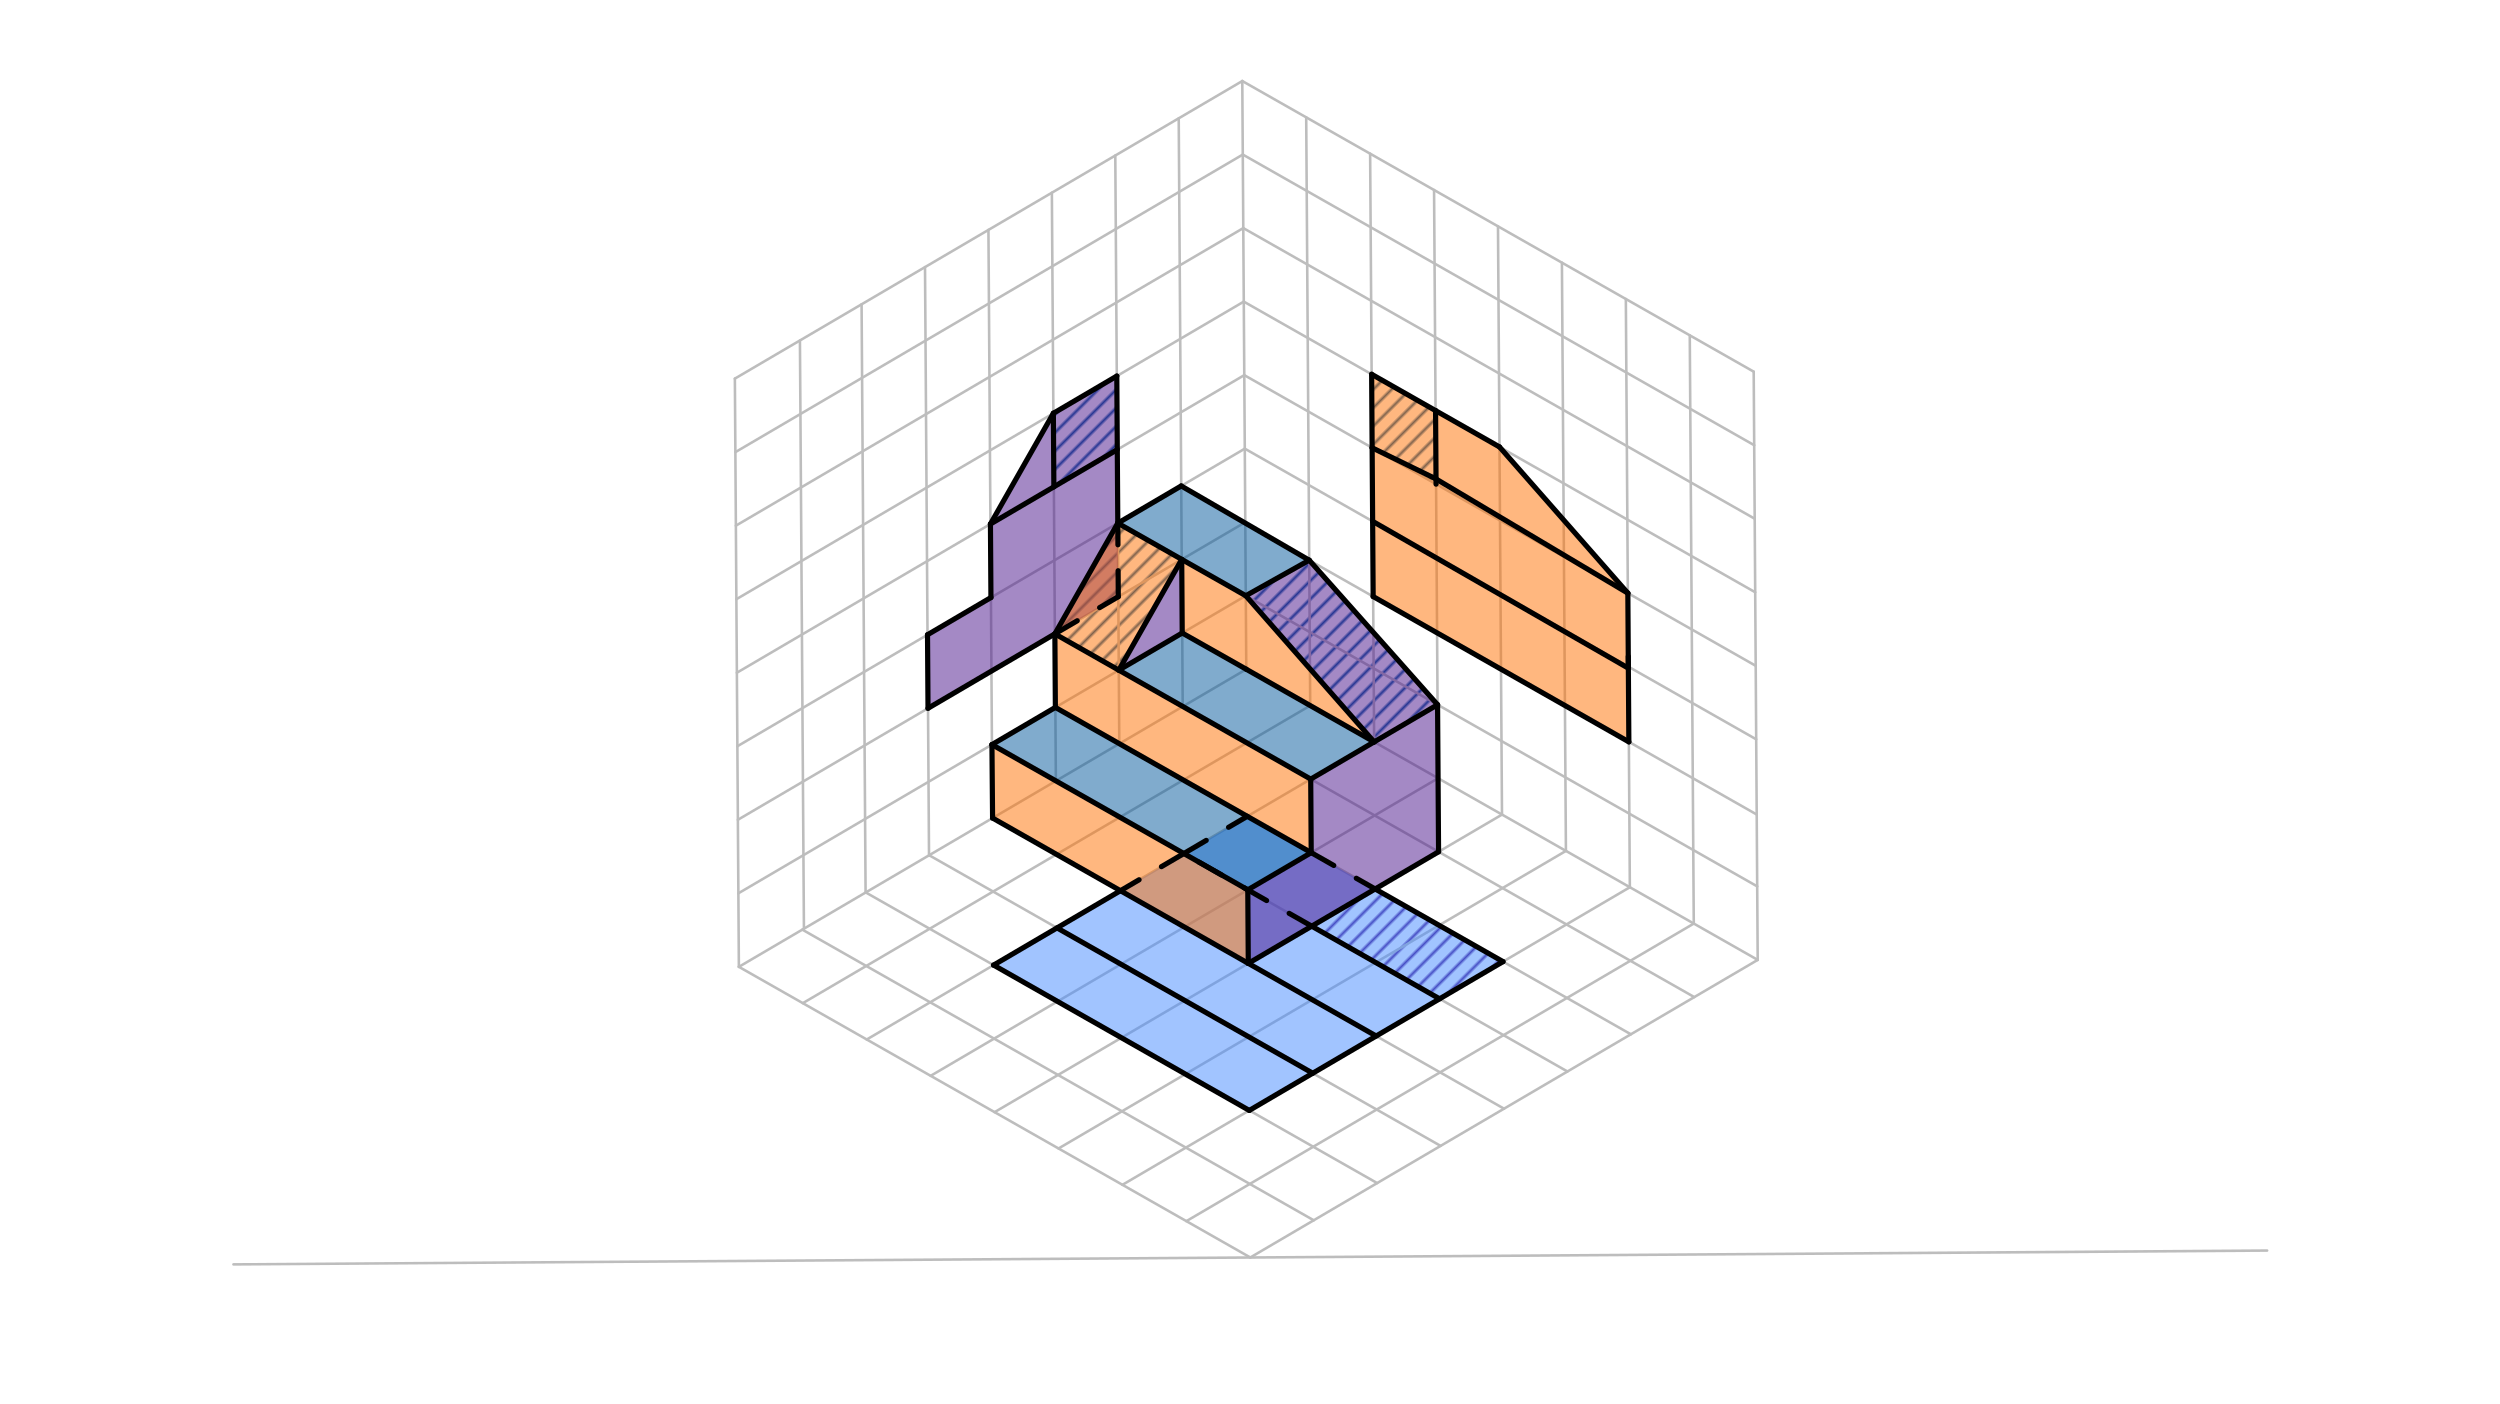 <svg xmlns="http://www.w3.org/2000/svg" class="svg--816" height="100%" preserveAspectRatio="xMidYMid meet" viewBox="0 0 963.78 541.417" width="100%"><defs><marker id="marker-arrow" markerHeight="16" markerUnits="userSpaceOnUse" markerWidth="24" orient="auto-start-reverse" refX="24" refY="4" viewBox="0 0 24 8"><path d="M 0 0 L 24 4 L 0 8 z" stroke="inherit"></path></marker></defs><g class="aux-layer--949"><g class="element--733"><defs><pattern height="5" id="fill_125_8av8tg__pattern-stripes" patternTransform="rotate(-45)" patternUnits="userSpaceOnUse" width="5"><rect fill="#01579B" height="1" transform="translate(0,0)" width="5"></rect></pattern></defs><g fill="url(#fill_125_8av8tg__pattern-stripes)"><path d="M 430.537 144.986 L 430.73 173.332 L 406.278 187.672 L 406.085 159.326 L 430.537 144.986 Z" stroke="none"></path></g></g><g class="element--733"><defs><pattern height="5" id="fill_136_9dgoc7__pattern-stripes" patternTransform="rotate(-45)" patternUnits="userSpaceOnUse" width="5"><rect fill="#01579B" height="1" transform="translate(0,0)" width="5"></rect></pattern></defs><g fill="url(#fill_136_9dgoc7__pattern-stripes)"><path d="M 553.427 158.293 L 553.62 186.639 L 528.975 172.633 L 528.782 144.287 L 553.427 158.293 Z" stroke="none"></path></g></g><g class="element--733"><defs><pattern height="5" id="fill_198_90mkjb__pattern-stripes" patternTransform="rotate(-45)" patternUnits="userSpaceOnUse" width="5"><rect fill="#01579B" height="1" transform="translate(0,0)" width="5"></rect></pattern></defs><g fill="url(#fill_198_90mkjb__pattern-stripes)"><path d="M 504.721 215.965 L 480.265 229.659 L 529.747 286.016 L 554.198 271.676 L 504.721 215.965 Z" stroke="none"></path></g></g><g class="element--733"><defs><pattern height="5" id="fill_239_dkytcq__pattern-stripes" patternTransform="rotate(-45)" patternUnits="userSpaceOnUse" width="5"><rect fill="#01579B" height="1" transform="translate(0,0)" width="5"></rect></pattern></defs><g fill="url(#fill_239_dkytcq__pattern-stripes)"><path d="M 430.923 201.678 L 455.567 215.653 L 431.308 258.354 L 406.664 244.363 L 430.923 201.678 Z" stroke="none"></path></g></g><g class="element--733"><defs><pattern height="5" id="fill_280_4is7z__pattern-stripes" patternTransform="rotate(-45)" patternUnits="userSpaceOnUse" width="5"><rect fill="#4A148C" height="1" transform="translate(0,0)" width="5"></rect></pattern></defs><g fill="url(#fill_280_4is7z__pattern-stripes)"><path d="M 530.132 342.708 L 505.68 357.048 L 554.97 385.06 L 579.421 370.72 L 530.132 342.708 Z" stroke="none"></path></g></g><g class="element--733"><line stroke="#BDBDBD" stroke-dasharray="none" stroke-linecap="round" stroke-width="1" x1="90" x2="874" y1="487.438" y2="482.104"></line></g><g class="element--733"><line stroke="#BDBDBD" stroke-dasharray="none" stroke-linecap="round" stroke-width="1" x1="482" x2="284.843" y1="484.771" y2="372.724"></line></g><g class="element--733"><line stroke="#BDBDBD" stroke-dasharray="none" stroke-linecap="round" stroke-width="1" x1="482" x2="677.614" y1="484.771" y2="370.052"></line></g><g class="element--733"><line stroke="#BDBDBD" stroke-dasharray="none" stroke-linecap="round" stroke-width="1" x1="677.614" x2="676.072" y1="370.052" y2="143.285"></line></g><g class="element--733"><line stroke="#BDBDBD" stroke-dasharray="none" stroke-linecap="round" stroke-width="1" x1="284.843" x2="283.301" y1="372.724" y2="145.957"></line></g><g class="element--733"><line stroke="#BDBDBD" stroke-dasharray="none" stroke-linecap="round" stroke-width="1" x1="676.072" x2="478.915" y1="143.285" y2="31.238"></line></g><g class="element--733"><line stroke="#BDBDBD" stroke-dasharray="none" stroke-linecap="round" stroke-width="1" x1="478.915" x2="283.301" y1="31.238" y2="145.957"></line></g><g class="element--733"><line stroke="#BDBDBD" stroke-dasharray="none" stroke-linecap="round" stroke-width="1" x1="284.843" x2="480.457" y1="372.724" y2="258.004"></line></g><g class="element--733"><line stroke="#BDBDBD" stroke-dasharray="none" stroke-linecap="round" stroke-width="1" x1="480.457" x2="677.614" y1="258.004" y2="370.052"></line></g><g class="element--733"><line stroke="#BDBDBD" stroke-dasharray="none" stroke-linecap="round" stroke-width="1" x1="480.457" x2="478.915" y1="258.004" y2="31.238"></line></g><g class="element--733"><line stroke="#BDBDBD" stroke-dasharray="none" stroke-linecap="round" stroke-width="1" x1="284.65" x2="480.264" y1="344.378" y2="229.659"></line></g><g class="element--733"><line stroke="#BDBDBD" stroke-dasharray="none" stroke-linecap="round" stroke-width="1" x1="284.457" x2="480.071" y1="316.032" y2="201.313"></line></g><g class="element--733"><line stroke="#BDBDBD" stroke-dasharray="none" stroke-linecap="round" stroke-width="1" x1="284.265" x2="479.864" y1="287.686" y2="172.975"></line></g><g class="element--733"><line stroke="#BDBDBD" stroke-dasharray="none" stroke-linecap="round" stroke-width="1" x1="284.072" x2="479.686" y1="259.34" y2="144.621"></line></g><g class="element--733"><line stroke="#BDBDBD" stroke-dasharray="none" stroke-linecap="round" stroke-width="1" x1="283.879" x2="479.493" y1="230.995" y2="116.275"></line></g><g class="element--733"><line stroke="#BDBDBD" stroke-dasharray="none" stroke-linecap="round" stroke-width="1" x1="283.686" x2="479.3" y1="202.649" y2="87.93"></line></g><g class="element--733"><line stroke="#BDBDBD" stroke-dasharray="none" stroke-linecap="round" stroke-width="1" x1="283.493" x2="479.108" y1="174.303" y2="59.584"></line></g><g class="element--733"><line stroke="#BDBDBD" stroke-dasharray="none" stroke-linecap="round" stroke-width="1" x1="308.382" x2="309.925" y1="131.248" y2="358.014"></line></g><g class="element--733"><line stroke="#BDBDBD" stroke-dasharray="none" stroke-linecap="round" stroke-width="1" x1="332.151" x2="333.694" y1="117.308" y2="344.075"></line></g><g class="element--733"><line stroke="#BDBDBD" stroke-dasharray="none" stroke-linecap="round" stroke-width="1" x1="356.603" x2="358.146" y1="102.968" y2="329.735"></line></g><g class="element--733"><line stroke="#BDBDBD" stroke-dasharray="none" stroke-linecap="round" stroke-width="1" x1="381.055" x2="382.597" y1="88.629" y2="315.395"></line></g><g class="element--733"><line stroke="#BDBDBD" stroke-dasharray="none" stroke-linecap="round" stroke-width="1" x1="405.507" x2="407.049" y1="74.289" y2="301.055"></line></g><g class="element--733"><line stroke="#BDBDBD" stroke-dasharray="none" stroke-linecap="round" stroke-width="1" x1="429.958" x2="431.501" y1="59.949" y2="286.715"></line></g><g class="element--733"><line stroke="#BDBDBD" stroke-dasharray="none" stroke-linecap="round" stroke-width="1" x1="454.41" x2="455.953" y1="45.609" y2="272.375"></line></g><g class="element--733"><line stroke="#BDBDBD" stroke-dasharray="none" stroke-linecap="round" stroke-width="1" x1="503.559" x2="505.102" y1="45.244" y2="272.01"></line></g><g class="element--733"><line stroke="#BDBDBD" stroke-dasharray="none" stroke-linecap="round" stroke-width="1" x1="528.204" x2="529.747" y1="59.25" y2="286.016"></line></g><g class="element--733"><line stroke="#BDBDBD" stroke-dasharray="none" stroke-linecap="round" stroke-width="1" x1="552.849" x2="554.391" y1="73.256" y2="300.022"></line></g><g class="element--733"><line stroke="#BDBDBD" stroke-dasharray="none" stroke-linecap="round" stroke-width="1" x1="577.493" x2="579.036" y1="87.262" y2="314.028"></line></g><g class="element--733"><line stroke="#BDBDBD" stroke-dasharray="none" stroke-linecap="round" stroke-width="1" x1="602.138" x2="603.68" y1="101.268" y2="328.034"></line></g><g class="element--733"><line stroke="#BDBDBD" stroke-dasharray="none" stroke-linecap="round" stroke-width="1" x1="626.782" x2="628.325" y1="115.273" y2="342.04"></line></g><g class="element--733"><line stroke="#BDBDBD" stroke-dasharray="none" stroke-linecap="round" stroke-width="1" x1="651.427" x2="652.97" y1="129.279" y2="356.046"></line></g><g class="element--733"><line stroke="#BDBDBD" stroke-dasharray="none" stroke-linecap="round" stroke-width="1" x1="677.421" x2="480.265" y1="341.706" y2="229.659"></line></g><g class="element--733"><line stroke="#BDBDBD" stroke-dasharray="none" stroke-linecap="round" stroke-width="1" x1="677.233" x2="480.076" y1="314.006" y2="201.959"></line></g><g class="element--733"><line stroke="#BDBDBD" stroke-dasharray="none" stroke-linecap="round" stroke-width="1" x1="677.036" x2="479.879" y1="285.014" y2="172.967"></line></g><g class="element--733"><line stroke="#BDBDBD" stroke-dasharray="none" stroke-linecap="round" stroke-width="1" x1="676.843" x2="479.686" y1="256.668" y2="144.621"></line></g><g class="element--733"><line stroke="#BDBDBD" stroke-dasharray="none" stroke-linecap="round" stroke-width="1" x1="676.65" x2="479.493" y1="228.323" y2="116.275"></line></g><g class="element--733"><line stroke="#BDBDBD" stroke-dasharray="none" stroke-linecap="round" stroke-width="1" x1="676.457" x2="479.3" y1="199.977" y2="87.93"></line></g><g class="element--733"><line stroke="#BDBDBD" stroke-dasharray="none" stroke-linecap="round" stroke-width="1" x1="676.264" x2="479.108" y1="171.631" y2="59.584"></line></g><g class="element--733"><line stroke="#BDBDBD" stroke-dasharray="none" stroke-linecap="round" stroke-width="1" x1="309.488" x2="505.102" y1="386.729" y2="272.01"></line></g><g class="element--733"><line stroke="#BDBDBD" stroke-dasharray="none" stroke-linecap="round" stroke-width="1" x1="334.132" x2="529.747" y1="400.735" y2="286.016"></line></g><g class="element--733"><line stroke="#BDBDBD" stroke-dasharray="none" stroke-linecap="round" stroke-width="1" x1="358.777" x2="554.391" y1="414.741" y2="300.022"></line></g><g class="element--733"><line stroke="#BDBDBD" stroke-dasharray="none" stroke-linecap="round" stroke-width="1" x1="383.422" x2="579.036" y1="428.747" y2="314.028"></line></g><g class="element--733"><line stroke="#BDBDBD" stroke-dasharray="none" stroke-linecap="round" stroke-width="1" x1="408.066" x2="603.68" y1="442.753" y2="328.034"></line></g><g class="element--733"><line stroke="#BDBDBD" stroke-dasharray="none" stroke-linecap="round" stroke-width="1" x1="432.711" x2="628.325" y1="456.759" y2="342.04"></line></g><g class="element--733"><line stroke="#BDBDBD" stroke-dasharray="none" stroke-linecap="round" stroke-width="1" x1="457.355" x2="652.97" y1="470.765" y2="356.046"></line></g><g class="element--733"><line stroke="#BDBDBD" stroke-dasharray="none" stroke-linecap="round" stroke-width="1" x1="653.162" x2="456.006" y1="384.392" y2="272.344"></line></g><g class="element--733"><line stroke="#BDBDBD" stroke-dasharray="none" stroke-linecap="round" stroke-width="1" x1="628.711" x2="431.554" y1="398.731" y2="286.684"></line></g><g class="element--733"><line stroke="#BDBDBD" stroke-dasharray="none" stroke-linecap="round" stroke-width="1" x1="604.259" x2="407.102" y1="413.071" y2="301.024"></line></g><g class="element--733"><line stroke="#BDBDBD" stroke-dasharray="none" stroke-linecap="round" stroke-width="1" x1="579.807" x2="382.65" y1="427.411" y2="315.364"></line></g><g class="element--733"><line stroke="#BDBDBD" stroke-dasharray="none" stroke-linecap="round" stroke-width="1" x1="555.355" x2="358.199" y1="441.751" y2="329.704"></line></g><g class="element--733"><line stroke="#BDBDBD" stroke-dasharray="none" stroke-linecap="round" stroke-width="1" x1="530.904" x2="333.747" y1="456.091" y2="344.044"></line></g><g class="element--733"><line stroke="#BDBDBD" stroke-dasharray="none" stroke-linecap="round" stroke-width="1" x1="506.452" x2="309.295" y1="470.431" y2="358.384"></line></g></g><g class="main-layer--75a"><g class="element--733"><g fill="#448aff" opacity="0.5"><path d="M 480.843 314.696 L 383.036 372.056 L 481.614 428.079 L 579.421 370.72 L 480.843 314.696 Z" stroke="none"></path></g></g><g class="element--733"><g fill="#FF6F00" opacity="0.5"><path d="M 627.944 285.995 L 627.554 228.657 L 578.072 172.299 L 528.782 144.287 L 529.365 229.971 L 627.944 285.995 Z" stroke="none"></path></g></g><g class="element--733"><g fill="#4A148C" opacity="0.5"><path d="M 406.085 159.326 L 430.537 144.986 L 430.73 173.332 L 406.278 187.672 L 406.085 159.326 Z" stroke="none"></path></g></g><g class="element--733"><g fill="#4A148C" opacity="0.5"><path d="M 406.085 159.326 L 381.826 202.012 L 382.019 230.358 L 357.567 244.697 L 357.76 273.043 L 431.115 230.023 L 430.73 173.332 L 406.278 187.672 L 406.085 159.326 Z" stroke="none"></path></g></g><g class="element--733"><g fill="#4A148C" opacity="0.5"><path d="M 505.295 300.356 L 505.488 328.702 L 481.036 343.042 L 481.229 371.388 L 554.584 328.368 L 554.198 271.676 L 505.295 300.356 Z" stroke="none"></path></g></g><g class="element--733"><g fill="#4A148C" opacity="0.5"><path d="M 554.198 271.676 L 504.721 215.965 L 480.265 229.659 L 529.747 286.016 L 554.198 271.676 Z" stroke="none"></path></g></g><g class="element--733"><g fill="#4A148C" opacity="0.5"><path d="M 455.567 215.653 L 455.76 244.029 L 431.308 258.354 L 455.567 215.653 Z" stroke="none"></path></g></g><g class="element--733"><g fill="#01579B" opacity="0.5"><path d="M 455.374 187.338 L 430.923 201.678 L 480.265 229.659 L 504.721 215.965 L 455.374 187.338 Z" stroke="none"></path></g></g><g class="element--733"><g fill="#01579B" opacity="0.5"><path d="M 455.76 244.029 L 443.534 251.192 L 431.308 258.354 L 505.295 300.356 L 529.747 286.016 L 455.76 244.029 Z" stroke="none"></path></g></g><g class="element--733"><g fill="#01579B" opacity="0.5"><path d="M 406.856 272.709 L 382.405 287.049 L 481.036 343.042 L 505.488 328.702 L 406.856 272.709 Z" stroke="none"></path></g></g><g class="element--733"><g fill="#FF6F00" opacity="0.5"><path d="M 430.923 201.678 L 455.567 215.653 L 431.308 258.354 L 406.664 244.363 L 430.923 201.678 Z" stroke="none"></path></g></g><g class="element--733"><g fill="#FF6F00" opacity="0.5"><path d="M 406.664 244.363 L 505.295 300.356 L 505.488 328.702 L 406.856 272.709 L 406.664 244.363 Z" stroke="none"></path></g></g><g class="element--733"><g fill="#FF6F00" opacity="0.5"><path d="M 455.567 215.653 L 455.76 244.029 L 529.747 286.016 L 480.265 229.659 L 455.567 215.653 Z" stroke="none"></path></g></g><g class="element--733"><g fill="#FF6F00" opacity="0.5"><path d="M 382.405 287.049 L 382.65 315.364 L 481.229 371.388 L 481.036 343.042 L 382.405 287.049 Z" stroke="none"></path></g></g><g class="element--733"><line stroke="#000000" stroke-dasharray="none" stroke-linecap="round" stroke-width="2" x1="430.923" x2="455.374" y1="201.678" y2="187.338"></line></g><g class="element--733"><line stroke="#000000" stroke-dasharray="none" stroke-linecap="round" stroke-width="2" x1="455.374" x2="504.721" y1="187.338" y2="215.965"></line></g><g class="element--733"><line stroke="#000000" stroke-dasharray="none" stroke-linecap="round" stroke-width="2" x1="481.229" x2="382.65" y1="371.388" y2="315.364"></line></g><g class="element--733"><line stroke="#000000" stroke-dasharray="none" stroke-linecap="round" stroke-width="2" x1="382.65" x2="382.405" y1="315.364" y2="287.049"></line></g><g class="element--733"><line stroke="#000000" stroke-dasharray="none" stroke-linecap="round" stroke-width="2" x1="481.229" x2="481.036" y1="371.388" y2="343.042"></line></g><g class="element--733"><line stroke="#000000" stroke-dasharray="none" stroke-linecap="round" stroke-width="2" x1="382.405" x2="481.036" y1="287.049" y2="343.042"></line></g><g class="element--733"><line stroke="#000000" stroke-dasharray="none" stroke-linecap="round" stroke-width="2" x1="382.405" x2="406.856" y1="287.049" y2="272.709"></line></g><g class="element--733"><line stroke="#000000" stroke-dasharray="none" stroke-linecap="round" stroke-width="2" x1="481.036" x2="505.488" y1="343.042" y2="328.702"></line></g><g class="element--733"><line stroke="#000000" stroke-dasharray="none" stroke-linecap="round" stroke-width="2" x1="406.856" x2="505.488" y1="272.709" y2="328.702"></line></g><g class="element--733"><line stroke="#000000" stroke-dasharray="none" stroke-linecap="round" stroke-width="2" x1="505.488" x2="505.295" y1="328.702" y2="300.356"></line></g><g class="element--733"><line stroke="#000000" stroke-dasharray="none" stroke-linecap="round" stroke-width="2" x1="406.856" x2="406.664" y1="272.709" y2="244.363"></line></g><g class="element--733"><line stroke="#000000" stroke-dasharray="none" stroke-linecap="round" stroke-width="2" x1="406.664" x2="505.295" y1="244.363" y2="300.356"></line></g><g class="element--733"><line stroke="#000000" stroke-dasharray="none" stroke-linecap="round" stroke-width="2" x1="430.923" x2="480.265" y1="201.678" y2="229.659"></line></g><g class="element--733"><line stroke="#000000" stroke-dasharray="none" stroke-linecap="round" stroke-width="2" x1="480.265" x2="504.721" y1="229.659" y2="215.965"></line></g><g class="element--733"><line stroke="#000000" stroke-dasharray="none" stroke-linecap="round" stroke-width="2" x1="455.567" x2="455.76" y1="215.653" y2="244.029"></line></g><g class="element--733"><line stroke="#000000" stroke-dasharray="none" stroke-linecap="round" stroke-width="2" x1="455.76" x2="480.457" y1="244.029" y2="258.004"></line></g><g class="element--733"><line stroke="#000000" stroke-dasharray="none" stroke-linecap="round" stroke-width="2" x1="430.923" x2="406.664" y1="201.678" y2="244.363"></line></g><g class="element--733"><line stroke="#000000" stroke-dasharray="none" stroke-linecap="round" stroke-width="2" x1="455.567" x2="431.308" y1="215.653" y2="258.354"></line></g><g class="element--733"><line stroke="#000000" stroke-dasharray="none" stroke-linecap="round" stroke-width="2" x1="455.76" x2="431.308" y1="244.029" y2="258.354"></line></g><g class="element--733"><line stroke="#000000" stroke-dasharray="none" stroke-linecap="round" stroke-width="2" x1="480.457" x2="529.747" y1="258.004" y2="286.016"></line></g><g class="element--733"><line stroke="#000000" stroke-dasharray="none" stroke-linecap="round" stroke-width="2" x1="529.747" x2="554.198" y1="286.016" y2="271.676"></line></g><g class="element--733"><line stroke="#000000" stroke-dasharray="none" stroke-linecap="round" stroke-width="2" x1="554.198" x2="504.721" y1="271.676" y2="215.965"></line></g><g class="element--733"><line stroke="#000000" stroke-dasharray="none" stroke-linecap="round" stroke-width="2" x1="480.265" x2="529.747" y1="229.659" y2="286.016"></line></g><g class="element--733"><line stroke="#000000" stroke-dasharray="none" stroke-linecap="round" stroke-width="2" x1="529.747" x2="505.295" y1="286.016" y2="300.356"></line></g><g class="element--733"><line stroke="#000000" stroke-dasharray="none" stroke-linecap="round" stroke-width="2" x1="554.198" x2="554.584" y1="271.676" y2="328.368"></line></g><g class="element--733"><line stroke="#000000" stroke-dasharray="none" stroke-linecap="round" stroke-width="2" x1="554.584" x2="481.229" y1="328.368" y2="371.388"></line></g><g class="element--733"><line stroke="#000000" stroke-dasharray="none" stroke-linecap="round" stroke-width="2" x1="430.73" x2="381.826" y1="173.332" y2="202.012"></line></g><g class="element--733"><line stroke="#000000" stroke-dasharray="none" stroke-linecap="round" stroke-width="2" x1="381.826" x2="382.019" y1="202.012" y2="230.358"></line></g><g class="element--733"><line stroke="#000000" stroke-dasharray="none" stroke-linecap="round" stroke-width="2" x1="382.019" x2="357.567" y1="230.358" y2="244.697"></line></g><g class="element--733"><line stroke="#000000" stroke-dasharray="none" stroke-linecap="round" stroke-width="2" x1="357.567" x2="357.76" y1="244.697" y2="273.043"></line></g><g class="element--733"><line stroke="#000000" stroke-dasharray="none" stroke-linecap="round" stroke-width="2" x1="357.76" x2="406.664" y1="273.043" y2="244.363"></line></g><g class="element--733"><line stroke="#000000" stroke-dasharray="none" stroke-linecap="round" stroke-width="2" x1="430.923" x2="430.537" y1="201.678" y2="144.986"></line></g><g class="element--733"><line stroke="#000000" stroke-dasharray="none" stroke-linecap="round" stroke-width="2" x1="430.537" x2="406.085" y1="144.986" y2="159.326"></line></g><g class="element--733"><line stroke="#000000" stroke-dasharray="none" stroke-linecap="round" stroke-width="2" x1="406.085" x2="381.826" y1="159.326" y2="202.012"></line></g><g class="element--733"><line stroke="#000000" stroke-dasharray="none" stroke-linecap="round" stroke-width="2" x1="406.278" x2="406.085" y1="187.672" y2="159.326"></line></g><g class="element--733"><line stroke="#000000" stroke-dasharray="10" stroke-linecap="round" stroke-width="2" x1="406.664" x2="431.115" y1="244.363" y2="230.023"></line></g><g class="element--733"><line stroke="#000000" stroke-dasharray="10" stroke-linecap="round" stroke-width="2" x1="431.115" x2="430.923" y1="230.023" y2="201.678"></line></g><g class="element--733"><line stroke="#000000" stroke-dasharray="none" stroke-linecap="round" stroke-width="2" x1="553.427" x2="553.62" y1="158.293" y2="186.639"></line></g><g class="element--733"><line stroke="#000000" stroke-dasharray="none" stroke-linecap="round" stroke-width="2" x1="528.975" x2="553.606" y1="172.633" y2="184.648"></line></g><g class="element--733"><line stroke="#000000" stroke-dasharray="none" stroke-linecap="round" stroke-width="2" x1="553.427" x2="528.782" y1="158.293" y2="144.287"></line></g><g class="element--733"><line stroke="#000000" stroke-dasharray="none" stroke-linecap="round" stroke-width="2" x1="528.975" x2="528.782" y1="172.633" y2="144.287"></line></g><g class="element--733"><line stroke="#000000" stroke-dasharray="none" stroke-linecap="round" stroke-width="2" x1="553.427" x2="578.072" y1="158.293" y2="172.299"></line></g><g class="element--733"><line stroke="#000000" stroke-dasharray="none" stroke-linecap="round" stroke-width="2" x1="578.072" x2="627.554" y1="172.299" y2="228.657"></line></g><g class="element--733"><line stroke="#000000" stroke-dasharray="none" stroke-linecap="round" stroke-width="2" x1="627.554" x2="553.606" y1="228.657" y2="184.648"></line></g><g class="element--733"><line stroke="#000000" stroke-dasharray="none" stroke-linecap="round" stroke-width="2" x1="627.554" x2="627.746" y1="228.657" y2="257.002"></line></g><g class="element--733"><line stroke="#000000" stroke-dasharray="none" stroke-linecap="round" stroke-width="2" x1="529.168" x2="528.975" y1="200.979" y2="172.633"></line></g><g class="element--733"><line stroke="#000000" stroke-dasharray="none" stroke-linecap="round" stroke-width="2" x1="529.168" x2="529.365" y1="200.979" y2="229.971"></line></g><g class="element--733"><line stroke="#000000" stroke-dasharray="none" stroke-linecap="round" stroke-width="2" x1="529.168" x2="627.493" y1="200.979" y2="257.446"></line></g><g class="element--733"><line stroke="#000000" stroke-dasharray="none" stroke-linecap="round" stroke-width="2" x1="627.72" x2="627.944" y1="253.063" y2="285.995"></line></g><g class="element--733"><line stroke="#000000" stroke-dasharray="none" stroke-linecap="round" stroke-width="2" x1="529.365" x2="627.944" y1="229.971" y2="285.995"></line></g><g class="element--733"><line stroke="#000000" stroke-dasharray="none" stroke-linecap="round" stroke-width="2" x1="530.132" x2="579.421" y1="342.708" y2="370.72"></line></g><g class="element--733"><line stroke="#000000" stroke-dasharray="none" stroke-linecap="round" stroke-width="2" x1="579.421" x2="481.614" y1="370.72" y2="428.079"></line></g><g class="element--733"><line stroke="#000000" stroke-dasharray="none" stroke-linecap="round" stroke-width="2" x1="481.614" x2="383.036" y1="428.079" y2="372.056"></line></g><g class="element--733"><line stroke="#000000" stroke-dasharray="none" stroke-linecap="round" stroke-width="2" x1="383.036" x2="431.939" y1="372.056" y2="343.376"></line></g><g class="element--733"><line stroke="#000000" stroke-dasharray="none" stroke-linecap="round" stroke-width="2" x1="407.488" x2="506.066" y1="357.716" y2="413.739"></line></g><g class="element--733"><line stroke="#000000" stroke-dasharray="none" stroke-linecap="round" stroke-width="2" x1="481.229" x2="530.518" y1="371.388" y2="399.399"></line></g><g class="element--733"><line stroke="#000000" stroke-dasharray="none" stroke-linecap="round" stroke-width="2" x1="505.68" x2="554.97" y1="357.048" y2="385.06"></line></g><g class="element--733"><line stroke="#000000" stroke-dasharray="10" stroke-linecap="round" stroke-width="2" x1="505.68" x2="456.378" y1="357.048" y2="329.044"></line></g><g class="element--733"><line stroke="#000000" stroke-dasharray="10" stroke-linecap="round" stroke-width="2" x1="456.378" x2="431.939" y1="329.044" y2="343.376"></line></g><g class="element--733"><line stroke="#000000" stroke-dasharray="10" stroke-linecap="round" stroke-width="2" x1="456.378" x2="480.83" y1="329.044" y2="314.704"></line></g><g class="element--733"><line stroke="#000000" stroke-dasharray="10" stroke-linecap="round" stroke-width="2" x1="505.488" x2="530.132" y1="328.702" y2="342.708"></line></g></g><g class="snaps-layer--ac6"></g><g class="temp-layer--52d"></g></svg>